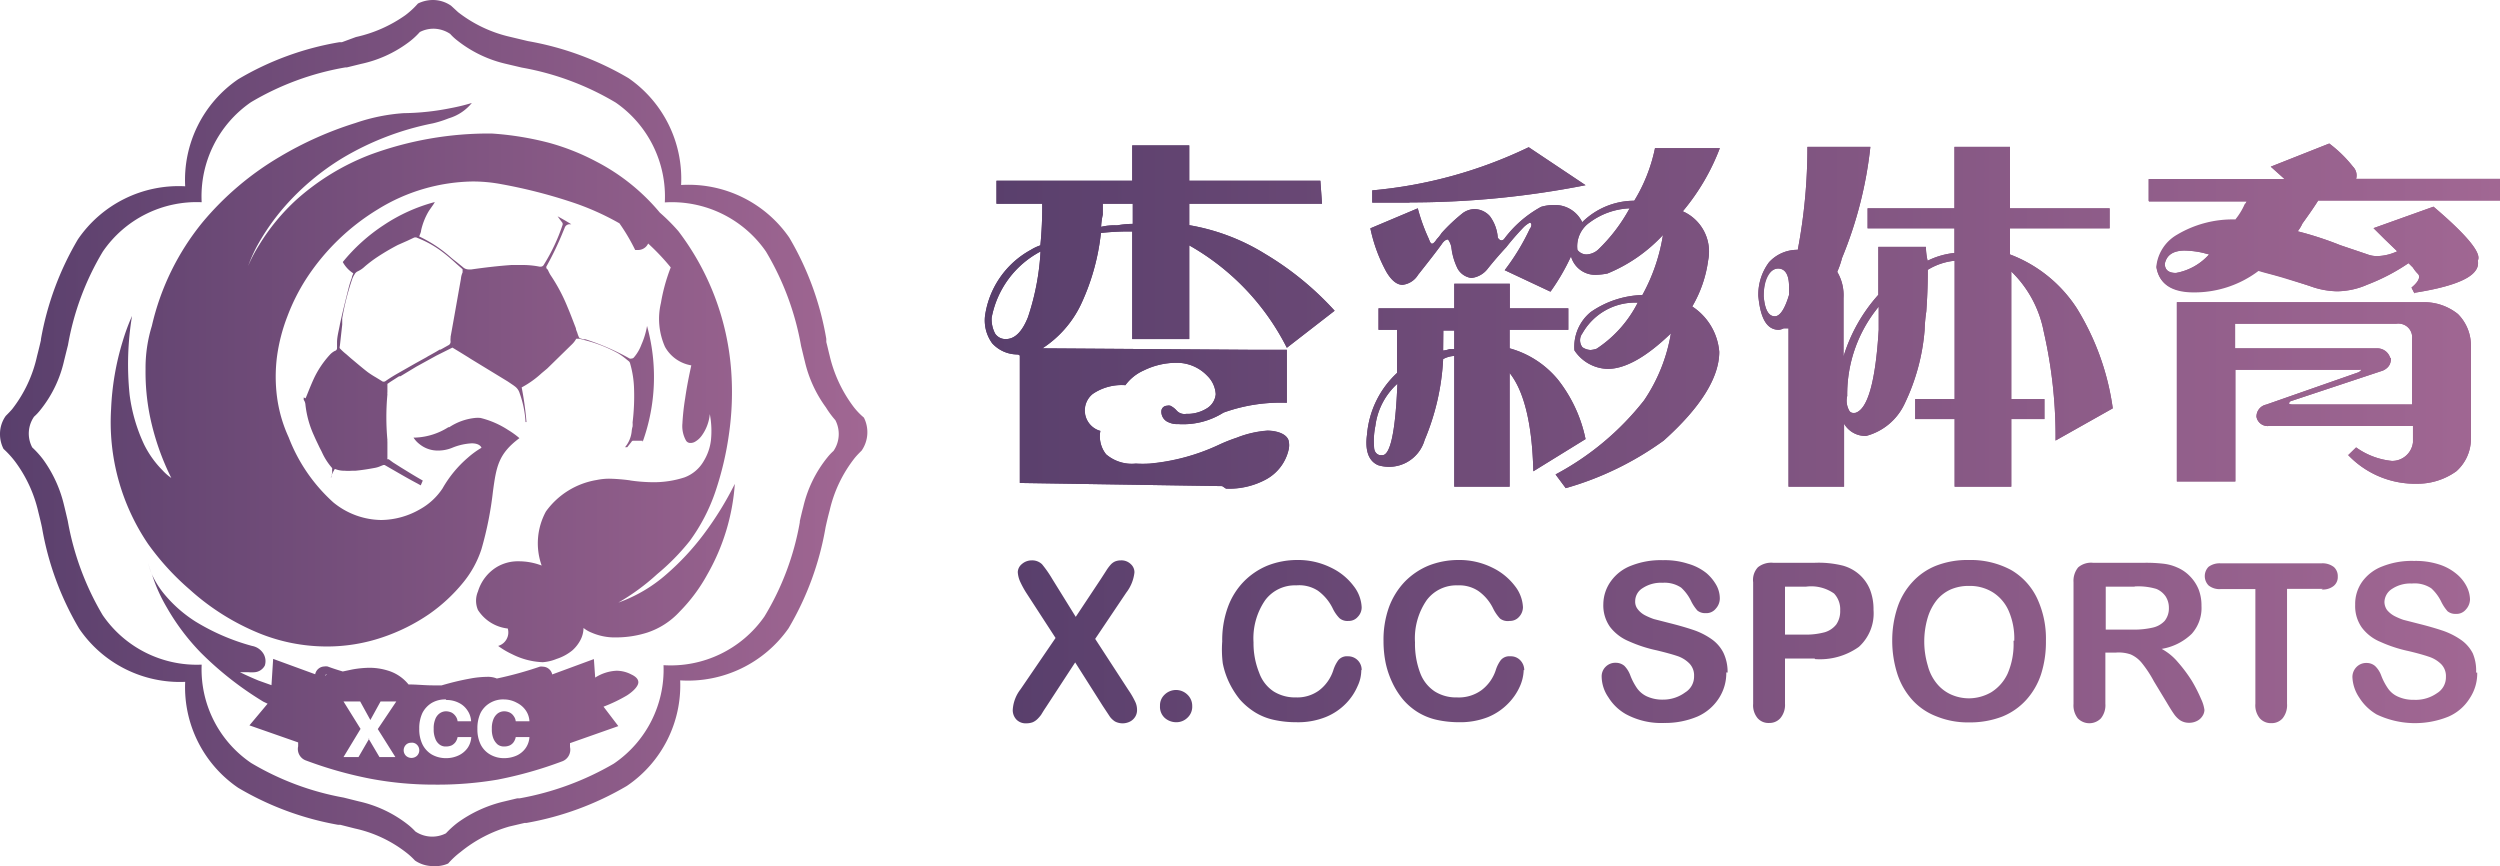 <svg id="图层_1" data-name="图层 1" xmlns="http://www.w3.org/2000/svg" xmlns:xlink="http://www.w3.org/1999/xlink" viewBox="0 0 135 46.77"><defs><style>.cls-1{fill:url(#未命名的渐变_11);}.cls-2{fill:url(#未命名的渐变_11-2);}.cls-3{fill:url(#未命名的渐变_11-3);}.cls-4{fill:url(#未命名的渐变_11-4);}</style><linearGradient id="未命名的渐变_11" y1="23.39" x2="46.92" y2="23.39" gradientUnits="userSpaceOnUse"><stop offset="0" stop-color="#593f6c"/><stop offset="1" stop-color="#a16793"/></linearGradient><linearGradient id="未命名的渐变_11-2" x1="53.19" y1="17.06" x2="135" y2="17.06" xlink:href="#未命名的渐变_11"/><linearGradient id="未命名的渐变_11-3" x1="53.19" y1="17.06" x2="135" y2="17.06" xlink:href="#未命名的渐变_11"/><linearGradient id="未命名的渐变_11-4" x1="54.69" y1="34.63" x2="133.71" y2="34.63" xlink:href="#未命名的渐变_11"/></defs><title>画板 1</title><g id="组_14054" data-name="组 14054"><g id="组件_445_2" data-name="组件 445 2"><path id="减去_132" data-name="减去 132" class="cls-1" d="M23.41,46.77a1.75,1.75,0,0,1-1-.3,4,4,0,0,0-.37-.35,6.9,6.9,0,0,0-2.87-1.38l-.79-.2-.12,0h0a16.07,16.07,0,0,1-5.4-2A6.57,6.57,0,0,1,10,36.82a6.58,6.58,0,0,1-5.73-2.88,16,16,0,0,1-2-5.44v0h0v0c-.06-.29-.13-.57-.2-.85A7.25,7.25,0,0,0,.82,24.93a5.16,5.16,0,0,0-.63-.69A1.76,1.76,0,0,1,0,23.46a1.68,1.68,0,0,1,.31-1c.12-.12.24-.24.35-.37A7.15,7.15,0,0,0,2,19.23c.07-.27.14-.56.21-.86v-.05h0a16.09,16.09,0,0,1,2-5.4A6.59,6.59,0,0,1,10,10.06a6.58,6.58,0,0,1,2.86-5.78,15.85,15.85,0,0,1,5.46-2h0l.06,0h0l.08,0h0L19.22,2A7.37,7.37,0,0,0,21.89.82a4.53,4.53,0,0,0,.68-.63A1.84,1.84,0,0,1,23.36,0a1.73,1.73,0,0,1,1,.31l.38.35A7.18,7.18,0,0,0,27.59,2l.92.22h0a16.19,16.19,0,0,1,5.43,2,6.6,6.6,0,0,1,2.84,5.77,6.61,6.61,0,0,1,5.84,2.84,16,16,0,0,1,2,5.47h0l0,.07v.1c.07.26.12.5.18.73a7.37,7.37,0,0,0,1.22,2.67,3.69,3.69,0,0,0,.63.68,1.75,1.75,0,0,1-.12,1.78c-.12.12-.24.24-.35.37a7.15,7.15,0,0,0-1.38,2.87c-.09.33-.17.68-.22.91h0a16,16,0,0,1-2,5.45,6.63,6.63,0,0,1-5.85,2.81,6.56,6.56,0,0,1-2.88,5.7,16.23,16.23,0,0,1-5.43,2h-.05l-.05,0-.81.19A7.37,7.37,0,0,0,24.88,46a4.53,4.53,0,0,0-.68.63A1.7,1.7,0,0,1,23.41,46.77Zm0-45.22a1.62,1.62,0,0,0-.74.18,4,4,0,0,1-.64.58A6.57,6.57,0,0,1,19.5,3.45l-.77.19h-.08a14.93,14.93,0,0,0-5.1,1.88,6.17,6.17,0,0,0-2.66,5.4,6.14,6.14,0,0,0-5.34,2.67,14.75,14.75,0,0,0-1.88,5.05h0c-.07.27-.14.56-.21.84a6.51,6.51,0,0,1-1.29,2.67,2.73,2.73,0,0,1-.33.35,1.6,1.6,0,0,0-.1,1.66,5.07,5.07,0,0,1,.58.64,6.89,6.89,0,0,1,1.14,2.49c.06.24.12.5.2.84h0a15.11,15.11,0,0,0,1.88,5.08,6.16,6.16,0,0,0,5.35,2.68,6.11,6.11,0,0,0,2.67,5.31,14.94,14.94,0,0,0,5,1.87h0l.84.21a6.61,6.61,0,0,1,2.68,1.29,3.61,3.61,0,0,1,.35.33,1.63,1.63,0,0,0,1.65.1,5,5,0,0,1,.64-.58,7,7,0,0,1,2.5-1.14l.71-.17.08,0h.05a15.53,15.53,0,0,0,5.08-1.87,6.13,6.13,0,0,0,2.69-5.32,6.17,6.17,0,0,0,5.45-2.63,14.66,14.66,0,0,0,1.91-5.09h0v-.06h0c.06-.26.12-.52.19-.78a6.62,6.62,0,0,1,1.3-2.66,2.73,2.73,0,0,1,.33-.35,1.62,1.62,0,0,0,.1-1.66A5,5,0,0,1,44.6,22a6.8,6.8,0,0,1-1.14-2.49c-.07-.27-.13-.54-.2-.82h0v0h0a15,15,0,0,0-1.9-5.11,6.18,6.18,0,0,0-5.46-2.65,6.17,6.17,0,0,0-2.65-5.39,15,15,0,0,0-5.07-1.89h0l-.85-.2a6.64,6.64,0,0,1-2.67-1.29,2.73,2.73,0,0,1-.35-.33A1.65,1.65,0,0,0,23.37,1.55Zm.09,40.82A18.47,18.47,0,0,1,20,42.05a21.57,21.57,0,0,1-3.52-1h0a.66.66,0,0,1-.38-.75v-.06l0-.15-2.63-.92L14.45,38l-.23-.11a17.84,17.84,0,0,1-3.39-2.66A12.1,12.1,0,0,1,9,32.79a8.71,8.71,0,0,1-.78-1.73A4.54,4.54,0,0,1,8,30.4a4,4,0,0,0,.15.49,4.67,4.67,0,0,0,.72,1.19,7.18,7.18,0,0,0,1.68,1.48,11.71,11.71,0,0,0,3.06,1.32.91.91,0,0,1,.59.38.78.78,0,0,1,.1.68.68.68,0,0,1-.55.36,1.83,1.83,0,0,1-.33,0l-.46,0s.44.22,1,.45l.7.25.09-1.42,2.27.83h0a.52.52,0,0,1,.49-.42.57.57,0,0,1,.18,0c.27.1.55.19.82.27l.52-.11a5.61,5.61,0,0,1,.91-.09,3.37,3.37,0,0,1,1,.15,2.26,2.26,0,0,1,1.12.75c.44,0,.89.05,1.32.05h.47c.51-.15,1-.27,1.55-.37a5.27,5.27,0,0,1,.89-.09,1.26,1.26,0,0,1,.54.09A19.84,19.84,0,0,0,29.15,36a.51.51,0,0,1,.17,0,.53.53,0,0,1,.5.42h0l2.25-.83.07,1a2.34,2.34,0,0,1,1.15-.37,1.72,1.72,0,0,1,.8.2c.26.12.39.27.38.44s-.21.43-.61.69a8.24,8.24,0,0,1-1.27.61l.8,1.05-2.61.92,0,.15,0,.06a.67.67,0,0,1-.39.76h0a21.57,21.57,0,0,1-3.52,1A19.31,19.31,0,0,1,23.46,42.37Zm3.73-4.6a1.38,1.38,0,0,0-.77.19,1.32,1.32,0,0,0-.51.54,1.93,1.93,0,0,0-.17.85h0a1.86,1.86,0,0,0,.17.84,1.29,1.29,0,0,0,.51.55,1.48,1.48,0,0,0,.77.2,1.65,1.65,0,0,0,.69-.15,1.21,1.21,0,0,0,.47-.4,1.16,1.16,0,0,0,.2-.59v0h-.74v0a.7.7,0,0,1-.11.27.53.53,0,0,1-.21.18.72.72,0,0,1-.29.06.56.56,0,0,1-.37-.11.86.86,0,0,1-.23-.33,1.27,1.27,0,0,1-.08-.51h0a1.27,1.27,0,0,1,.08-.51.75.75,0,0,1,.23-.32.6.6,0,0,1,.36-.12.73.73,0,0,1,.3.07.55.55,0,0,1,.21.19.57.57,0,0,1,.11.28v0h.74v0a1.13,1.13,0,0,0-.2-.59,1.26,1.26,0,0,0-.48-.41A1.44,1.44,0,0,0,27.19,37.77Zm-3.14,0a1.43,1.43,0,0,0-.78.19,1.37,1.37,0,0,0-.5.54,1.93,1.93,0,0,0-.17.85h0a1.86,1.86,0,0,0,.17.84,1.33,1.33,0,0,0,.5.55,1.54,1.54,0,0,0,.78.2,1.57,1.57,0,0,0,.68-.15,1.24,1.24,0,0,0,.48-.4,1.16,1.16,0,0,0,.2-.59v0h-.74v0a.7.7,0,0,1-.11.27.61.61,0,0,1-.21.18.73.73,0,0,1-.3.06.53.53,0,0,1-.36-.11.69.69,0,0,1-.23-.33,1.27,1.27,0,0,1-.08-.51h0a1.27,1.27,0,0,1,.08-.51.68.68,0,0,1,.23-.32.6.6,0,0,1,.36-.12.78.78,0,0,1,.3.07.64.64,0,0,1,.21.19.57.57,0,0,1,.11.28v0h.73v0a1.13,1.13,0,0,0-.2-.59,1.16,1.16,0,0,0-.47-.41,1.44,1.44,0,0,0-.68-.15Zm-1.87,2.34a.38.38,0,0,0-.3.11.42.42,0,0,0,0,.59.44.44,0,0,0,.6,0,.42.42,0,0,0,0-.59A.38.38,0,0,0,22.18,40.11Zm-2.32-.23h0l.59,1h.86l-.95-1.51h0l1-1.49h-.85l-.55,1h0l-.55-1h-.9l.92,1.48h0l-.92,1.52h.81l.58-1Zm-2.27-3.47s-.05,0-.07.09l.08-.08h0Zm11.7-.65a4,4,0,0,1-1.69-.44,4.25,4.25,0,0,1-.74-.44.76.76,0,0,0,.52-.94l0,0a2.2,2.2,0,0,1-1.61-1,1.27,1.27,0,0,1,0-1,2.33,2.33,0,0,1,1-1.31,2.22,2.22,0,0,1,1.21-.32,3.44,3.44,0,0,1,1.23.23,3.59,3.59,0,0,1,.23-2.92,4.22,4.22,0,0,1,2.74-1.7,3.35,3.35,0,0,1,.71-.07,10,10,0,0,1,1.1.09H34a9.06,9.06,0,0,0,1.27.1,5.38,5.38,0,0,0,1.69-.26A2,2,0,0,0,38,24.9a2.78,2.78,0,0,0,.39-1.12,4.84,4.84,0,0,0-.06-1.42,2.36,2.36,0,0,1-.44,1.17,1.14,1.14,0,0,1-.32.3.49.49,0,0,1-.28.09.27.27,0,0,1-.24-.12,1.59,1.59,0,0,1-.2-.93A12.64,12.64,0,0,1,37,21.5c.12-.84.3-1.62.33-1.77h0a2,2,0,0,1-1.42-1,3.72,3.72,0,0,1-.22-2.37,9.75,9.75,0,0,1,.53-1.92A12.2,12.2,0,0,0,35,13.15a.6.6,0,0,1-.57.35h-.13a10.46,10.46,0,0,0-.85-1.44,14.24,14.24,0,0,0-2.65-1.17,27.85,27.85,0,0,0-3.7-.94,8.37,8.37,0,0,0-1.58-.15,10,10,0,0,0-5.11,1.5,12.11,12.11,0,0,0-3.89,3.78,10.73,10.73,0,0,0-1,2,9.54,9.54,0,0,0-.56,2.16,8.53,8.53,0,0,0,0,2.2,7.57,7.57,0,0,0,.63,2.18A9.11,9.11,0,0,0,18,27.13a4.15,4.15,0,0,0,2.59.95,4.27,4.27,0,0,0,2.09-.58,3.48,3.48,0,0,0,1.22-1.13,6.26,6.26,0,0,1,1.37-1.66,4.68,4.68,0,0,1,.73-.53h0s-.06-.24-.53-.24a3.21,3.21,0,0,0-1.05.24,2,2,0,0,1-.77.15,1.55,1.55,0,0,1-1-.35,1.35,1.35,0,0,1-.32-.35h.11a3.59,3.59,0,0,0,1.77-.56l0,0h0l.05,0,0,0h0a3.11,3.11,0,0,1,1.38-.5,1.55,1.55,0,0,1,.31,0,4.83,4.83,0,0,1,1.49.65,4.51,4.51,0,0,1,.61.44c-1.15.85-1.25,1.57-1.43,2.87h0A18.78,18.78,0,0,1,26,29.65a5.54,5.54,0,0,1-1,1.82,9,9,0,0,1-1.84,1.7,10.22,10.22,0,0,1-2.52,1.25,9.29,9.29,0,0,1-3,.49,9.7,9.7,0,0,1-3.61-.7,12.82,12.82,0,0,1-3.78-2.37A14,14,0,0,1,8,29.38,11.71,11.71,0,0,1,6,22.07a14.51,14.51,0,0,1,.61-3.59,11.45,11.45,0,0,1,.52-1.42A16,16,0,0,0,7,21.32,9,9,0,0,0,7.78,24a5.33,5.33,0,0,0,1,1.4,2.61,2.61,0,0,0,.47.41,13.65,13.65,0,0,1-1.14-3.27,12,12,0,0,1-.25-2.61,7.69,7.69,0,0,1,.34-2.33A13.67,13.67,0,0,1,10.94,12,16,16,0,0,1,15.1,8.47a19.08,19.08,0,0,1,4.1-1.83,10.09,10.09,0,0,1,2.61-.53,13.4,13.4,0,0,0,2.52-.27,10.57,10.57,0,0,0,1.15-.28,2.54,2.54,0,0,1-1.25.83,6,6,0,0,1-.85.27,15.3,15.3,0,0,0-4.91,1.89,13.44,13.44,0,0,0-3.06,2.56,12.1,12.1,0,0,0-1.57,2.25,9,9,0,0,0-.44,1A8,8,0,0,1,14,13.22a11.26,11.26,0,0,1,2-2.43,12.89,12.89,0,0,1,4-2.44,18.52,18.52,0,0,1,6.55-1.14,16.48,16.48,0,0,1,3.13.51,12.5,12.5,0,0,1,2.51,1,11.09,11.09,0,0,1,3.44,2.76c.33.29.66.61,1,1a14.14,14.14,0,0,1,2.85,7.48,15.85,15.85,0,0,1-.12,3.51,17,17,0,0,1-.73,3.08,9.84,9.84,0,0,1-1.39,2.67A12.09,12.09,0,0,1,35.49,31a11.81,11.81,0,0,1-2.1,1.54A8,8,0,0,0,36,31a13.85,13.85,0,0,0,2-2.15,17.6,17.6,0,0,0,1.68-2.72,11.43,11.43,0,0,1-1.49,4.9,9,9,0,0,1-1.49,2,4.14,4.14,0,0,1-1.75,1.13,5.53,5.53,0,0,1-1.66.26,3.13,3.13,0,0,1-1.35-.26,1.67,1.67,0,0,1-.43-.25h0a1.44,1.44,0,0,1-.16.64,2,2,0,0,1-.43.56,2.58,2.58,0,0,1-.86.47A2.4,2.4,0,0,1,29.29,35.76Zm-6.61-9.55h0l-.18-.1h0c-.4-.21-.8-.44-1.18-.66h0l-.59-.34-.07,0h0l-.15.06h0a1.31,1.31,0,0,1-.28.09c-.42.08-.76.13-1.08.16H19a2.56,2.56,0,0,1-.39,0,1.32,1.32,0,0,1-.53-.1l-.06.11h0a1.63,1.63,0,0,0-.11.23s0,.1-.05.15h0v0h0a1.49,1.49,0,0,0,.07-.25.58.58,0,0,0,0-.19.12.12,0,0,0,0-.1,3.43,3.43,0,0,1-.54-.84c-.05-.11-.11-.21-.16-.32h0l0,0h0c-.08-.17-.18-.37-.27-.58a5.37,5.37,0,0,1-.47-1.71.5.5,0,0,0-.09-.23c0-.05,0-.09,0-.13l.1.05c.05-.11.1-.24.14-.34h0c.1-.25.2-.49.31-.73a5.13,5.13,0,0,1,.85-1.27,1,1,0,0,1,.28-.22.15.15,0,0,0,.12-.14c0-.09,0-.18,0-.26v-.06c0-.32.1-.65.16-1,.15-.69.32-1.36.46-1.92A4.81,4.81,0,0,1,19,15h0c0-.07.05-.16.08-.24a1.67,1.67,0,0,1-.57-.61,9.7,9.7,0,0,1,2.22-2,9.23,9.23,0,0,1,2.75-1.24,1.64,1.64,0,0,1-.14.22l-.16.23-.05.08a3.58,3.58,0,0,0-.39,1h0v0c0,.1-.07.22-.1.33a7.22,7.22,0,0,1,1.65,1.08c.12.11.25.21.38.31h0l.32.26a.47.47,0,0,0,.34.13h.12c.77-.11,1.47-.19,2.17-.24l.6,0a4.7,4.7,0,0,1,.92.09h.06a.19.19,0,0,0,.17-.11,10,10,0,0,0,1-2.12.17.17,0,0,0,0-.14l-.13-.17h0l-.13-.18c.26.14.5.28.74.43h-.07a.28.28,0,0,0-.29.2h0l-.08.19h0a16.56,16.56,0,0,1-.91,1.9c0,.06,0,.11.08.16h0a2.44,2.44,0,0,0,.14.28,9.46,9.46,0,0,1,.93,1.75c.15.35.29.73.45,1.14,0,.09.06.18.08.26h0a1.46,1.46,0,0,0,.07.19.14.14,0,0,0,.08.09l.16.05h0l.12,0A12.75,12.75,0,0,1,34,19.36a.2.2,0,0,0,.11,0,.17.17,0,0,0,.13-.07,2.27,2.27,0,0,0,.4-.69,4.12,4.12,0,0,0,.3-1,10.33,10.33,0,0,1-.24,6.27h0l0-.07h-.13l-.4,0a.11.11,0,0,0-.07.06l-.23.29-.12,0a1.58,1.58,0,0,0,.36-.85,1.28,1.28,0,0,1,.05-.27h0a1.42,1.42,0,0,0,0-.22,11.73,11.73,0,0,0,.08-1.78,5.44,5.44,0,0,0-.21-1.39.24.24,0,0,0-.07-.13l-.1-.08h0a4.21,4.21,0,0,0-.48-.35,7.55,7.55,0,0,0-1.72-.69l-.38-.1h-.06l-.1,0-.07.11h0a1.19,1.19,0,0,1-.15.18l-1.35,1.32-.18.15-.12.1,0,0h0a5.17,5.17,0,0,1-1.08.77,16.82,16.82,0,0,1,.26,1.87l-.05,0a5.55,5.55,0,0,0-.32-1.56.7.7,0,0,0-.25-.36l-.08-.06h0l-.31-.21-2-1.22-.14-.09L24.81,19l0,0-.38-.23-.24.12h0l-.62.31-1.09.6-.86.52-.07,0,0,0h0l-.08.05-.39.25h0l-.16.11v.29c0,.06,0,.11,0,.16h0a.5.5,0,0,0,0,.12,13.47,13.47,0,0,0,0,2.46.28.28,0,0,0,0,.09v.18c0,.2,0,.47,0,.72a.09.09,0,0,0,0,.05l.07,0h0l.23.17.41.26h0l0,0h0c.39.24.79.49,1.2.72h0l0,0h0Zm-.2-13.38a.29.29,0,0,0-.16,0L22,13h0l-.52.23a12.59,12.59,0,0,0-1.09.64,6.92,6.92,0,0,0-.69.52h0a1.41,1.41,0,0,1-.4.27.36.36,0,0,0-.15.15,1.11,1.11,0,0,0-.14.29,13.62,13.62,0,0,0-.53,2.09l0,.09h0c0,.08,0,.16,0,.25l-.13,1.17a.14.14,0,0,0,0,.11,3.19,3.19,0,0,0,.35.32l.25.22,0,0h0c.29.24.59.5.9.74a5,5,0,0,0,.45.29h0l.31.19a.17.17,0,0,0,.22,0c.23-.16.43-.28.62-.39l1-.57h0l.58-.32h0l.08-.05,0,0,.11-.06.32-.18.2-.12.05,0h0l.41-.23a.21.21,0,0,0,.13-.22.88.88,0,0,1,0-.17h0a.13.13,0,0,0,0-.06l.06-.33c.19-1.05.34-1.92.5-2.81a1.06,1.06,0,0,1,.09-.35c0-.07,0-.12,0-.17l-.35-.31h0c-.23-.21-.47-.42-.72-.61a5.53,5.53,0,0,0-1.29-.74A.63.63,0,0,0,22.48,12.83Z"/></g><g id="组件_446_2" data-name="组件 446 2"><g id="组_6971" data-name="组 6971"><g id="组_6965" data-name="组 6965"><g id="组_6794" data-name="组 6794"><g id="组_1506" data-name="组 1506"><path id="联合_30" data-name="联合 30" class="cls-2" d="M84,25.62a15.07,15.07,0,0,0,4.78-4A9.13,9.13,0,0,0,90.23,18c-1.32,1.27-2.46,1.92-3.42,1.92a2.21,2.21,0,0,1-1.79-1,2.42,2.42,0,0,1,.88-2.07,5.16,5.16,0,0,1,2.79-.92,10,10,0,0,0,1.11-3.24,8.44,8.44,0,0,1-3,2.08,3.81,3.81,0,0,1-.59.07,1.35,1.35,0,0,1-1.37-1,11.74,11.74,0,0,1-1.11,1.91l-2.47-1.16a12.17,12.17,0,0,0,1.36-2.24.32.32,0,0,0,.08-.24.12.12,0,0,0-.08-.09s-.17.08-.34.25a14,14,0,0,0-.94,1.08c-.39.42-.73.82-1,1.16a1.28,1.28,0,0,1-.88.5,1,1,0,0,1-.74-.5,3.44,3.44,0,0,1-.34-1.16,1.05,1.05,0,0,0-.18-.42c-.11,0-.23.08-.34.25-.28.39-.71.94-1.28,1.66a1.13,1.13,0,0,1-.84.54c-.3,0-.59-.23-.87-.7A8.47,8.47,0,0,1,74,12.33l2.56-1.08a10,10,0,0,0,.6,1.66c.06.17.11.25.17.25s.15-.08.26-.25a2.1,2.1,0,0,0,.26-.33A9.44,9.44,0,0,1,79,11.5a1.14,1.14,0,0,1,.64-.21,1.15,1.15,0,0,1,.81.38,2.22,2.22,0,0,1,.43,1.16c.06.1.13.15.2.15a.21.21,0,0,0,.14-.07,6.17,6.17,0,0,1,2-1.74,2.44,2.44,0,0,1,.71-.1,1.63,1.63,0,0,1,1.51.93,4,4,0,0,1,2.81-1.16A8.83,8.83,0,0,0,89.37,8h3.5a11.83,11.83,0,0,1-2,3.41,2.38,2.38,0,0,1,1.37,2.65,6.65,6.65,0,0,1-.86,2.49A3.24,3.24,0,0,1,92.84,19c0,1.38-1,3-3,4.79a16.87,16.87,0,0,1-5.29,2.57h0ZM85.45,18a.62.62,0,0,0,0,.75.83.83,0,0,0,.44.15,1.3,1.3,0,0,0,.33-.07,6.49,6.49,0,0,0,2.22-2.49h-.12A3.27,3.27,0,0,0,85.45,18ZM88,11.25a3.88,3.88,0,0,0-2.14.75,1.57,1.57,0,0,0-.68,1.49.61.61,0,0,0,.49.25,1,1,0,0,0,.62-.25A9.12,9.12,0,0,0,88,11.25Zm-22,15-10.93-.17V19.22s0-.08-.17-.08a1.85,1.85,0,0,1-1.32-.6,2.1,2.1,0,0,1-.39-1.47,4.83,4.83,0,0,1,2.48-3.58,2.38,2.38,0,0,1,.51-.24A21.16,21.16,0,0,0,56.28,11H53.81V9.76h7.33V7.85h3.08V9.76H71.3L71.39,11H64.22v1.16a11.41,11.41,0,0,1,4.11,1.56,16.43,16.43,0,0,1,3.74,3.06l-2.58,2a13.14,13.14,0,0,0-5.27-5.53v5.06H61.14V12.5h0a13.57,13.57,0,0,0-1.69.08,12.14,12.14,0,0,1-1.09,3.88,5.8,5.8,0,0,1-2.07,2.35l11.44.08h1.76v2.86a9.08,9.08,0,0,0-3.42.53,4.09,4.09,0,0,1-2.45.62,1.08,1.08,0,0,1-.5-.09.61.61,0,0,1-.4-.66.31.31,0,0,1,.3-.24.39.39,0,0,1,.18,0,1.08,1.08,0,0,1,.32.24.57.57,0,0,0,.53.2h.14a2,2,0,0,0,1-.31,1,1,0,0,0,.46-.75,1.51,1.51,0,0,0-.46-1,2.27,2.27,0,0,0-1.6-.7h-.09a4,4,0,0,0-1.73.41,2.47,2.47,0,0,0-1,.8h0a2.81,2.81,0,0,0-1.76.47,1.15,1.15,0,0,0,.41,2,1.55,1.55,0,0,0,.31,1.26,2.13,2.13,0,0,0,1.6.5,6.3,6.3,0,0,0,.75,0,11.19,11.19,0,0,0,3.71-1,8.85,8.85,0,0,1,1-.4,5.58,5.58,0,0,1,1.65-.38c.39,0,1,.12,1.14.52a1.06,1.06,0,0,1,0,.53,2.45,2.45,0,0,1-1.21,1.58,4.17,4.17,0,0,1-2.16.5ZM53.55,17.15a1.65,1.65,0,0,0,.19.87.67.67,0,0,0,.58.29c.48,0,.88-.4,1.19-1.18a13.44,13.44,0,0,0,.68-3.55A5.11,5.11,0,0,0,53.55,17.15Zm6-6.15v.59a3.74,3.74,0,0,0-.09.66,3.1,3.1,0,0,1,.86-.08,4.89,4.89,0,0,1,.85-.08V11Zm46,15.28V22.63h-2.13V21.55h2.13V14.08a3.43,3.43,0,0,0-1.45.49c0,.39,0,1.14-.08,2.25a8.28,8.28,0,0,0-.09,1,11.24,11.24,0,0,1-1.09,4,3.19,3.19,0,0,1-2.07,1.72,1.33,1.33,0,0,1-1.19-.66v3.4h-3V17.73h-.26a.79.79,0,0,1-.26.08c-.68,0-1-.67-1.11-1.82a2.94,2.94,0,0,1,.58-1.83,2.07,2.07,0,0,1,1.55-.67,29.58,29.58,0,0,0,.52-5.56H101a21.66,21.66,0,0,1-1.53,6,4.74,4.74,0,0,1-.26.75,2.48,2.48,0,0,1,.34,1.41v3.16a8.88,8.88,0,0,1,1.88-3.33V13.33H104a3.84,3.84,0,0,0,.09.75,4.25,4.25,0,0,1,1.45-.42V12.33h-4.69V11.25h4.69V7.93h3v3.32h5.38v1.08h-5.38v1.41a7.43,7.43,0,0,1,3.61,2.91,13.92,13.92,0,0,1,1.94,5.4L111,23.79a25.37,25.37,0,0,0-.64-5.89,6.12,6.12,0,0,0-1.75-3.24v6.89h1.79v1.08h-1.79v3.65Zm-5.8-4.9a1.09,1.09,0,0,0,.13.83.27.27,0,0,0,.22.09h.07c.68-.17,1.11-1.68,1.28-4.49V16.56a7.43,7.43,0,0,0-1.7,4.82ZM95.24,16q.09,1.08.6,1.08c.28,0,.54-.39.77-1.16v-.42q0-1-.6-1C95.5,14.54,95.24,15.05,95.24,16ZM78.53,26.28V19.22a1.43,1.43,0,0,0-.6.17,12.91,12.91,0,0,1-1,4.37,2,2,0,0,1-2.51,1.36c-.51-.22-.72-.78-.6-1.66a5.11,5.11,0,0,1,1.62-3.32V17.81h-1V16.65h4.09V15.32h3v1.33h3.16v1.16H81.52v1a5.15,5.15,0,0,1,2.6,1.68,7.68,7.68,0,0,1,1.5,3.22L82.8,25.45c-.06-2.53-.49-4.32-1.28-5.31v6.14ZM74.27,23a4,4,0,0,0-.07,1.14c0,.26.15.41.32.44l.13,0c.43,0,.71-1.3.81-3.86A3.69,3.69,0,0,0,74.27,23Zm3.66-4.07a1.37,1.37,0,0,0,.35-.08h.25v-1h-.59Zm48.87,5.65.43-.42a4,4,0,0,0,1.93.73,1.13,1.13,0,0,0,1.14-1V23h-7.76a.61.61,0,0,1-.69-.49h0a.66.66,0,0,1,.52-.66l5-1.75c.09-.06.14-.1.13-.13s0,0-.13,0h-6.66V26h-3.16V16.32h13.23a2.92,2.92,0,0,1,1.95.64,2.41,2.41,0,0,1,.7,1.76v4.9a2.35,2.35,0,0,1-.79,1.83,3.6,3.6,0,0,1-2.2.67h-.18a5,5,0,0,1-3.49-1.58Zm2.31-5.23c0,.27-.09.5-.43.66l-5,1.66c-.06.06-.08.1-.07.12s.07.05.16.05h6.48V18.31a.73.73,0,0,0-.64-.83h0a.67.67,0,0,0-.2,0h-8.71v1.33h7.67a.72.72,0,0,1,.7.5Zm1.28-3.49-.17-.33c.27-.22.41-.42.41-.57a.21.21,0,0,0-.07-.18,2.1,2.1,0,0,1-.26-.33l-.24-.24h0a10.91,10.91,0,0,1-2.22,1.16,4.16,4.16,0,0,1-1.63.36,4.43,4.43,0,0,1-1.44-.27L123.39,15c-.63-.17-1.12-.3-1.45-.41a5.75,5.75,0,0,1-3.5,1.16c-1.19,0-1.85-.45-2-1.33a2.24,2.24,0,0,1,1.11-1.74,5.87,5.87,0,0,1,3.16-.83,3.63,3.63,0,0,0,.51-.84.22.22,0,0,0,.09-.16h-5.29V9.67h7.34L122.62,9l3.16-1.25A6.89,6.89,0,0,1,127.06,9a.67.67,0,0,1,.17.66H135v1.17h-9.82c-.17.28-.46.7-.85,1.24a2.22,2.22,0,0,1-.25.42,18.71,18.71,0,0,1,2.3.75l1.45.49a1.45,1.45,0,0,0,.55.1,2.67,2.67,0,0,0,1.07-.26l-.68-.66-.6-.59,3.24-1.16c1.81,1.54,2.61,2.52,2.39,2.91a.66.66,0,0,1-.12.54c-.35.51-1.46.91-3.3,1.2ZM116.9,14.24c0,.33.2.5.6.5a3.14,3.14,0,0,0,1.79-1l-.34-.09a5,5,0,0,0-1-.12C117.35,13.54,117,13.77,116.9,14.24Zm-40.79-3.3h-.35c-.54,0-1.1,0-1.66,0v-.66a24.47,24.47,0,0,0,8.45-2.33L85.62,10a48.88,48.88,0,0,1-9.5.93Z"/><path id="联合_24" data-name="联合 24" class="cls-3" d="M84,25.62a15.07,15.07,0,0,0,4.78-4A9.13,9.13,0,0,0,90.23,18c-1.31,1.27-2.46,1.92-3.41,1.92a2.23,2.23,0,0,1-1.8-1,2.42,2.42,0,0,1,.88-2.07,5.16,5.16,0,0,1,2.79-.92,9.81,9.81,0,0,0,1.11-3.24,8.49,8.49,0,0,1-3,2.08,4.09,4.09,0,0,1-.6.07,1.36,1.36,0,0,1-1.37-1,11.74,11.74,0,0,1-1.11,1.91l-2.47-1.16a12.17,12.17,0,0,0,1.36-2.24.32.32,0,0,0,.08-.24.12.12,0,0,0-.08-.09s-.17.08-.34.25a14,14,0,0,0-.94,1.08c-.39.42-.73.82-1,1.16a1.28,1.28,0,0,1-.88.5,1,1,0,0,1-.74-.5,3.44,3.44,0,0,1-.34-1.16,1.05,1.05,0,0,0-.18-.42c-.11,0-.23.08-.34.25-.28.39-.71.94-1.28,1.66a1.13,1.13,0,0,1-.84.54c-.3,0-.59-.23-.87-.7A8.47,8.47,0,0,1,74,12.33l2.56-1.08a10,10,0,0,0,.6,1.66c.06.17.11.25.17.25s.15-.08.26-.25a2.1,2.1,0,0,0,.26-.33A9.44,9.44,0,0,1,79,11.5a1.14,1.14,0,0,1,.64-.21,1.15,1.15,0,0,1,.81.38,2.22,2.22,0,0,1,.43,1.16c.06.1.13.15.2.15a.21.21,0,0,0,.14-.07,6.17,6.17,0,0,1,2-1.74,2.44,2.44,0,0,1,.71-.1,1.63,1.63,0,0,1,1.51.93,4,4,0,0,1,2.81-1.16A8.83,8.83,0,0,0,89.37,8h3.5a11.83,11.83,0,0,1-2,3.41,2.38,2.38,0,0,1,1.37,2.65,6.65,6.65,0,0,1-.86,2.49A3.24,3.24,0,0,1,92.84,19c0,1.38-1,3-3,4.79a16.87,16.87,0,0,1-5.29,2.57h0ZM85.45,18a.62.62,0,0,0,0,.75.83.83,0,0,0,.44.15,1.3,1.3,0,0,0,.33-.07,6.49,6.49,0,0,0,2.22-2.49h-.12A3.27,3.27,0,0,0,85.45,18ZM88,11.25a3.88,3.88,0,0,0-2.14.75,1.57,1.57,0,0,0-.68,1.49.61.61,0,0,0,.49.25,1,1,0,0,0,.62-.25A9.12,9.12,0,0,0,88,11.25Zm-22,15-10.93-.17V19.22s0-.08-.17-.08a1.85,1.85,0,0,1-1.32-.6,2.1,2.1,0,0,1-.39-1.47,4.83,4.83,0,0,1,2.48-3.58,2.38,2.38,0,0,1,.51-.24A21.16,21.16,0,0,0,56.28,11H53.81V9.76h7.33V7.85h3.08V9.76H71.3L71.39,11H64.22v1.16a11.41,11.41,0,0,1,4.11,1.56,16.43,16.43,0,0,1,3.74,3.06l-2.58,2a13.14,13.14,0,0,0-5.27-5.53v5.06H61.14V12.5h0a13.57,13.57,0,0,0-1.69.08,12.14,12.14,0,0,1-1.09,3.88,5.8,5.8,0,0,1-2.07,2.35l11.44.08h1.76v2.86a9.08,9.08,0,0,0-3.42.53,4.09,4.09,0,0,1-2.45.62,1.08,1.08,0,0,1-.5-.09.61.61,0,0,1-.4-.66.31.31,0,0,1,.3-.24.39.39,0,0,1,.18,0,1.08,1.08,0,0,1,.32.24.57.57,0,0,0,.53.2h.14a2,2,0,0,0,1-.31,1,1,0,0,0,.46-.75,1.51,1.51,0,0,0-.46-1,2.27,2.27,0,0,0-1.6-.7h-.09a4,4,0,0,0-1.73.41,2.47,2.47,0,0,0-1,.8h0a2.74,2.74,0,0,0-1.76.47,1.14,1.14,0,0,0,.41,2,1.57,1.57,0,0,0,.31,1.27,2.13,2.13,0,0,0,1.6.5,6.3,6.3,0,0,0,.75,0,11.19,11.19,0,0,0,3.71-1,8.85,8.85,0,0,1,1-.4,5.58,5.58,0,0,1,1.65-.38c.39,0,1,.12,1.14.52a1.06,1.06,0,0,1,0,.53,2.45,2.45,0,0,1-1.21,1.58,4.2,4.2,0,0,1-2.17.5ZM53.55,17.15a1.65,1.65,0,0,0,.19.87.67.67,0,0,0,.58.29c.48,0,.88-.4,1.19-1.18a13.44,13.44,0,0,0,.68-3.55A5.11,5.11,0,0,0,53.55,17.15Zm6-6.15v.59a3.74,3.74,0,0,0-.09.66,3.1,3.1,0,0,1,.86-.08,4.89,4.89,0,0,1,.85-.08V11Zm46,15.28V22.63h-2.13V21.55h2.13V14.08a3.43,3.43,0,0,0-1.45.49c0,.39,0,1.14-.08,2.25a8.28,8.28,0,0,0-.09,1,11.24,11.24,0,0,1-1.09,4,3.19,3.19,0,0,1-2.07,1.72,1.33,1.33,0,0,1-1.19-.66v3.4h-3V17.73h-.26a.79.79,0,0,1-.26.08c-.68,0-1-.67-1.11-1.82a2.88,2.88,0,0,1,.58-1.83,2.07,2.07,0,0,1,1.55-.67,29.58,29.58,0,0,0,.52-5.56H101a22,22,0,0,1-1.53,6,4.74,4.74,0,0,1-.26.75,2.48,2.48,0,0,1,.34,1.41v3.16a8.88,8.88,0,0,1,1.88-3.33V13.33H104a3.2,3.2,0,0,0,.09.75,4.25,4.25,0,0,1,1.45-.42V12.33h-4.69V11.25h4.69V7.93h3v3.32h5.38v1.08h-5.38v1.41a7.43,7.43,0,0,1,3.61,2.91,13.92,13.92,0,0,1,1.94,5.4L111,23.79a25.37,25.37,0,0,0-.64-5.89,6.12,6.12,0,0,0-1.75-3.24v6.89h1.79v1.08h-1.79v3.65Zm-5.8-4.9a1.09,1.09,0,0,0,.13.83.27.27,0,0,0,.22.09h.07c.68-.17,1.11-1.68,1.28-4.49V16.56a7.43,7.43,0,0,0-1.7,4.82ZM95.24,16q.09,1.08.6,1.08c.28,0,.54-.39.77-1.16v-.42c0-.66-.21-1-.6-1S95.24,15.05,95.24,16ZM78.53,26.28V19.22a1.43,1.43,0,0,0-.6.17,12.91,12.91,0,0,1-1,4.37,2,2,0,0,1-2.51,1.36c-.51-.22-.72-.78-.6-1.66a5.11,5.11,0,0,1,1.62-3.32V17.81h-1V16.65h4.09V15.32h3v1.33h3.16v1.16H81.52v1a5.15,5.15,0,0,1,2.6,1.68,7.68,7.68,0,0,1,1.5,3.22L82.8,25.45c-.06-2.53-.49-4.32-1.28-5.31v6.14ZM74.27,23a4,4,0,0,0-.07,1.14c0,.26.15.41.32.44l.13,0c.43,0,.71-1.3.81-3.86A3.69,3.69,0,0,0,74.27,23Zm3.66-4.07a1.37,1.37,0,0,0,.35-.08h.25v-1h-.59Zm48.87,5.65.43-.42a4,4,0,0,0,1.93.73,1.13,1.13,0,0,0,1.14-1V23h-7.76a.61.61,0,0,1-.69-.49h0a.66.66,0,0,1,.52-.66l5-1.75c.09-.06.14-.1.13-.13s0,0-.13,0h-6.66V26h-3.16V16.32h13.23a2.92,2.92,0,0,1,1.95.64,2.41,2.41,0,0,1,.7,1.76v4.9a2.35,2.35,0,0,1-.79,1.83,3.6,3.6,0,0,1-2.2.67h-.18a5,5,0,0,1-3.49-1.58Zm2.31-5.23c0,.27-.09.5-.43.66l-5,1.66c-.06.06-.08.1-.07.12s.07.05.15.05h6.49V18.31a.74.74,0,0,0-.64-.83h0a.74.74,0,0,0-.21,0h-8.71v1.33h7.67a.74.74,0,0,1,.7.51Zm1.28-3.49-.17-.33c.27-.22.41-.42.41-.57a.21.21,0,0,0-.07-.18,1.64,1.64,0,0,1-.26-.33l-.24-.24h0a10.65,10.65,0,0,1-2.22,1.16,4.16,4.16,0,0,1-1.63.36,4.43,4.43,0,0,1-1.44-.27c-.16-.06-.61-.19-1.36-.42s-1.12-.3-1.45-.41a5.75,5.75,0,0,1-3.5,1.16c-1.19,0-1.85-.45-2-1.33a2.24,2.24,0,0,1,1.11-1.74,5.87,5.87,0,0,1,3.16-.83,3.63,3.63,0,0,0,.51-.84.22.22,0,0,0,.09-.16h-5.29V9.67h7.34L122.62,9l3.16-1.25A6.89,6.89,0,0,1,127.06,9a.67.67,0,0,1,.17.66H135v1.17h-9.82c-.17.28-.46.7-.85,1.24a1.83,1.83,0,0,1-.26.42,18.17,18.17,0,0,1,2.3.75l1.45.49a1.52,1.52,0,0,0,.55.1,2.72,2.72,0,0,0,1.08-.26l-.69-.66-.59-.59,3.24-1.16c1.81,1.54,2.62,2.52,2.39,2.91a.66.66,0,0,1-.12.54c-.35.51-1.46.91-3.3,1.2ZM116.9,14.24c0,.33.2.5.6.5a3.14,3.14,0,0,0,1.79-1l-.34-.09a5,5,0,0,0-1-.12C117.35,13.54,117,13.77,116.9,14.24Zm-40.79-3.3h-.35c-.54,0-1.1,0-1.66,0v-.66a24.47,24.47,0,0,0,8.45-2.33L85.62,10a48.88,48.88,0,0,1-9.5.93Z"/></g></g></g></g><path id="路径_4518" data-name="路径 4518" class="cls-4" d="M55.11,37.22,57,34.45,55.41,32a5.15,5.15,0,0,1-.33-.61,1.46,1.46,0,0,1-.12-.5.59.59,0,0,1,.22-.43.81.81,0,0,1,.53-.2.77.77,0,0,1,.56.21,6.19,6.19,0,0,1,.55.79l1.27,2.05,1.36-2.05.29-.45a2.26,2.26,0,0,1,.23-.31.72.72,0,0,1,.24-.18.87.87,0,0,1,.32-.06.72.72,0,0,1,.53.2.59.59,0,0,1,.2.45A2.17,2.17,0,0,1,60.82,32l-1.68,2.5,1.8,2.77a4.48,4.48,0,0,1,.35.6,1,1,0,0,1,.11.45.68.68,0,0,1-.09.37.72.72,0,0,1-.28.27.89.89,0,0,1-.82,0,1.07,1.07,0,0,1-.27-.25l-.39-.59-1.49-2.35-1.58,2.42c-.13.19-.21.33-.26.41a2,2,0,0,1-.19.22.87.87,0,0,1-.26.18,1,1,0,0,1-.35.06.7.7,0,0,1-.52-.19.73.73,0,0,1-.21-.56A2,2,0,0,1,55.11,37.22ZM63.51,39a.93.93,0,0,1-.61-.23.81.81,0,0,1-.26-.65.79.79,0,0,1,.25-.61.88.88,0,0,1,1.23,0,.83.83,0,0,1,.26.61.81.81,0,0,1-.26.64A.85.85,0,0,1,63.51,39Zm10-2.82a2,2,0,0,1-.2.87,3.09,3.09,0,0,1-.62.93,3.19,3.19,0,0,1-1.1.74A4,4,0,0,1,70,39a5.56,5.56,0,0,1-1.22-.13,3.23,3.23,0,0,1-1-.4,3.72,3.72,0,0,1-.83-.7,4.71,4.71,0,0,1-.57-.9,4.32,4.32,0,0,1-.35-1.05A5.93,5.93,0,0,1,66,34.64a5.22,5.22,0,0,1,.3-1.84,3.88,3.88,0,0,1,.85-1.38,3.84,3.84,0,0,1,1.3-.88,4.36,4.36,0,0,1,1.59-.3,4,4,0,0,1,1.83.41,3.29,3.29,0,0,1,1.23,1,2,2,0,0,1,.43,1.14.73.73,0,0,1-.21.52.63.63,0,0,1-.5.22.66.66,0,0,1-.49-.15,2,2,0,0,1-.37-.54,2.57,2.57,0,0,0-.79-.94A1.85,1.85,0,0,0,70,31.61a2,2,0,0,0-1.68.8,3.63,3.63,0,0,0-.63,2.28A4.25,4.25,0,0,0,68,36.34a2,2,0,0,0,.78,1,2.17,2.17,0,0,0,1.19.32,2,2,0,0,0,1.25-.37A2.23,2.23,0,0,0,72,36.19a1.82,1.82,0,0,1,.27-.54.6.6,0,0,1,.52-.21.73.73,0,0,1,.74.75Zm8.77,0a2.35,2.35,0,0,1-.2.87,3.12,3.12,0,0,1-.63.93,3.24,3.24,0,0,1-1.09.74A4.09,4.09,0,0,1,78.8,39a5.56,5.56,0,0,1-1.22-.13,3.33,3.33,0,0,1-1-.4,3.46,3.46,0,0,1-.82-.7,4.27,4.27,0,0,1-.57-.9,4.82,4.82,0,0,1-.36-1.05,5.93,5.93,0,0,1-.12-1.19A5.22,5.22,0,0,1,75,32.8a4,4,0,0,1,.85-1.38,3.84,3.84,0,0,1,1.3-.88,4.36,4.36,0,0,1,1.59-.3,4,4,0,0,1,1.84.41,3.37,3.37,0,0,1,1.23,1,2,2,0,0,1,.43,1.14.78.78,0,0,1-.21.52.65.65,0,0,1-.51.22A.68.68,0,0,1,81,33.4a2.25,2.25,0,0,1-.37-.54,2.48,2.48,0,0,0-.79-.94,1.85,1.85,0,0,0-1.12-.31,2,2,0,0,0-1.68.8,3.63,3.63,0,0,0-.63,2.28,4.44,4.44,0,0,0,.28,1.65,2.05,2.05,0,0,0,.79,1,2.15,2.15,0,0,0,1.19.32A2.08,2.08,0,0,0,80,37.27a2.21,2.21,0,0,0,.77-1.08,1.82,1.82,0,0,1,.27-.54.6.6,0,0,1,.52-.21.7.7,0,0,1,.53.21.77.77,0,0,1,.22.54Zm10.94.13a2.49,2.49,0,0,1-.39,1.38,2.64,2.64,0,0,1-1.16,1,4.49,4.49,0,0,1-1.81.35,4,4,0,0,1-2.07-.48,2.64,2.64,0,0,1-.94-.91,2,2,0,0,1-.36-1.1.72.72,0,0,1,.21-.54.74.74,0,0,1,.56-.22.71.71,0,0,1,.46.17,1.46,1.46,0,0,1,.32.52,3.28,3.28,0,0,0,.35.67,1.35,1.35,0,0,0,.53.45,2,2,0,0,0,.89.18A2,2,0,0,0,91,37.39a1,1,0,0,0,.48-.88.92.92,0,0,0-.26-.69,1.65,1.65,0,0,0-.66-.4c-.27-.09-.64-.19-1.09-.3a7.4,7.4,0,0,1-1.53-.5,2.46,2.46,0,0,1-1-.77,2,2,0,0,1-.36-1.23A2.14,2.14,0,0,1,87,31.37a2.38,2.38,0,0,1,1.1-.83,4.32,4.32,0,0,1,1.7-.29,4.09,4.09,0,0,1,1.35.19,2.82,2.82,0,0,1,1,.51,2.42,2.42,0,0,1,.55.68,1.5,1.5,0,0,1,.17.69.82.82,0,0,1-.22.55.65.65,0,0,1-.54.24.67.67,0,0,1-.45-.14,2.34,2.34,0,0,1-.33-.49,2.39,2.39,0,0,0-.55-.75,1.61,1.61,0,0,0-1-.26,1.8,1.8,0,0,0-1.08.29.83.83,0,0,0-.4.7.65.65,0,0,0,.14.44,1.18,1.18,0,0,0,.38.32,3.61,3.61,0,0,0,.49.21l.82.21c.44.11.87.23,1.29.37a3.84,3.84,0,0,1,1,.5,2,2,0,0,1,.64.73,2.39,2.39,0,0,1,.23,1.08ZM98,35.56H96.39V38a1.11,1.11,0,0,1-.25.78.78.78,0,0,1-.61.26.77.77,0,0,1-.62-.26,1.08,1.08,0,0,1-.24-.77V31.44a1,1,0,0,1,.26-.81,1.16,1.16,0,0,1,.82-.24H98a5.43,5.43,0,0,1,1.5.15,2.25,2.25,0,0,1,.9.48,2.19,2.19,0,0,1,.58.82,2.91,2.91,0,0,1,.19,1.09,2.44,2.44,0,0,1-.79,2,3.62,3.62,0,0,1-2.38.66Zm-.42-3.88H96.39v2.59h1.15a3.91,3.91,0,0,0,1-.13,1.25,1.25,0,0,0,.62-.42,1.27,1.27,0,0,0,.21-.76,1.24,1.24,0,0,0-.33-.91,2.15,2.15,0,0,0-1.52-.37Zm8.76-1.44a4.6,4.6,0,0,1,2.26.54A3.5,3.5,0,0,1,110,32.3a5.13,5.13,0,0,1,.48,2.31,5.71,5.71,0,0,1-.26,1.79,3.86,3.86,0,0,1-.8,1.39,3.52,3.52,0,0,1-1.31.91,4.86,4.86,0,0,1-1.77.31,4.5,4.5,0,0,1-1.78-.33,3.38,3.38,0,0,1-1.31-.9,3.88,3.88,0,0,1-.8-1.41,5.89,5.89,0,0,1-.27-1.77,5.68,5.68,0,0,1,.28-1.79,3.77,3.77,0,0,1,.82-1.39,3.45,3.45,0,0,1,1.29-.88A4.65,4.65,0,0,1,106.3,30.24Zm2.43,4.36a3.72,3.72,0,0,0-.3-1.61,2.25,2.25,0,0,0-.85-1,2.33,2.33,0,0,0-1.28-.35,2.42,2.42,0,0,0-1,.19,2.08,2.08,0,0,0-.75.57,2.82,2.82,0,0,0-.49.94,4.54,4.54,0,0,0,0,2.6,2.51,2.51,0,0,0,.51,1,2.12,2.12,0,0,0,.76.57,2.38,2.38,0,0,0,.95.2,2.44,2.44,0,0,0,1.21-.33,2.35,2.35,0,0,0,.88-1A4,4,0,0,0,108.73,34.6Zm5.52.64h-.6V38a1.13,1.13,0,0,1-.24.79.87.87,0,0,1-1.25,0,1.14,1.14,0,0,1-.23-.78V31.44a1.15,1.15,0,0,1,.25-.8,1.07,1.07,0,0,1,.8-.25h2.8a8.21,8.21,0,0,1,1,.05,2.47,2.47,0,0,1,.74.2,2.08,2.08,0,0,1,.7.48,2.19,2.19,0,0,1,.47.72,2.4,2.4,0,0,1,.15.88,2.09,2.09,0,0,1-.53,1.51,3.05,3.05,0,0,1-1.62.81,3,3,0,0,1,.87.71,8,8,0,0,1,.75,1,8.12,8.12,0,0,1,.51,1,1.93,1.93,0,0,1,.18.59.62.62,0,0,1-.11.33.73.73,0,0,1-.29.26.91.91,0,0,1-.43.1.87.87,0,0,1-.49-.14,1.33,1.33,0,0,1-.33-.34c-.1-.14-.23-.35-.39-.62l-.69-1.14a6.29,6.29,0,0,0-.66-1,1.63,1.63,0,0,0-.59-.45A2,2,0,0,0,114.25,35.24Zm1-3.56h-1.58V34h1.54a4.54,4.54,0,0,0,1-.11,1.25,1.25,0,0,0,.64-.36,1.08,1.08,0,0,0,.23-.71,1.12,1.12,0,0,0-.18-.62,1.14,1.14,0,0,0-.5-.4,3.43,3.43,0,0,0-1.19-.13Zm10.14.12H123.5V38a1.13,1.13,0,0,1-.24.79.78.78,0,0,1-.61.26.8.8,0,0,1-.62-.26,1.11,1.11,0,0,1-.24-.79V31.81h-1.87a.93.93,0,0,1-.66-.2.72.72,0,0,1,0-1,1,1,0,0,1,.65-.19h5.45a1,1,0,0,1,.67.2.66.66,0,0,1,.21.51.62.62,0,0,1-.22.51.92.92,0,0,1-.66.19Zm8.34,4.52a2.42,2.42,0,0,1-.4,1.38,2.54,2.54,0,0,1-1.16,1,4.8,4.8,0,0,1-3.87-.12,2.73,2.73,0,0,1-.94-.91,2.13,2.13,0,0,1-.37-1.11.77.77,0,0,1,.22-.54.73.73,0,0,1,.55-.22.69.69,0,0,1,.46.17,1.36,1.36,0,0,1,.33.52,3.28,3.28,0,0,0,.35.67,1.28,1.28,0,0,0,.53.45,2,2,0,0,0,.89.18,2,2,0,0,0,1.24-.36,1,1,0,0,0,.48-.88.92.92,0,0,0-.26-.69,1.69,1.69,0,0,0-.67-.4q-.41-.14-1.08-.3a7.4,7.4,0,0,1-1.53-.5,2.39,2.39,0,0,1-1-.77,2,2,0,0,1-.36-1.23,2.07,2.07,0,0,1,.38-1.25,2.38,2.38,0,0,1,1.1-.83,4.29,4.29,0,0,1,1.7-.29,4.12,4.12,0,0,1,1.35.19,2.77,2.77,0,0,1,.94.51,2.12,2.12,0,0,1,.55.68,1.64,1.64,0,0,1,.18.69.82.82,0,0,1-.22.55.65.65,0,0,1-.54.24.67.67,0,0,1-.45-.14,2.34,2.34,0,0,1-.33-.49,2.39,2.39,0,0,0-.55-.75,1.62,1.62,0,0,0-1.05-.26,1.79,1.79,0,0,0-1.07.29.87.87,0,0,0-.41.7.77.77,0,0,0,.14.44,1.34,1.34,0,0,0,.39.32,3.61,3.61,0,0,0,.49.21l.82.21c.44.11.87.23,1.29.37a4,4,0,0,1,1,.5,2,2,0,0,1,.64.73A2.39,2.39,0,0,1,133.71,36.32Z"/></g></g></svg>